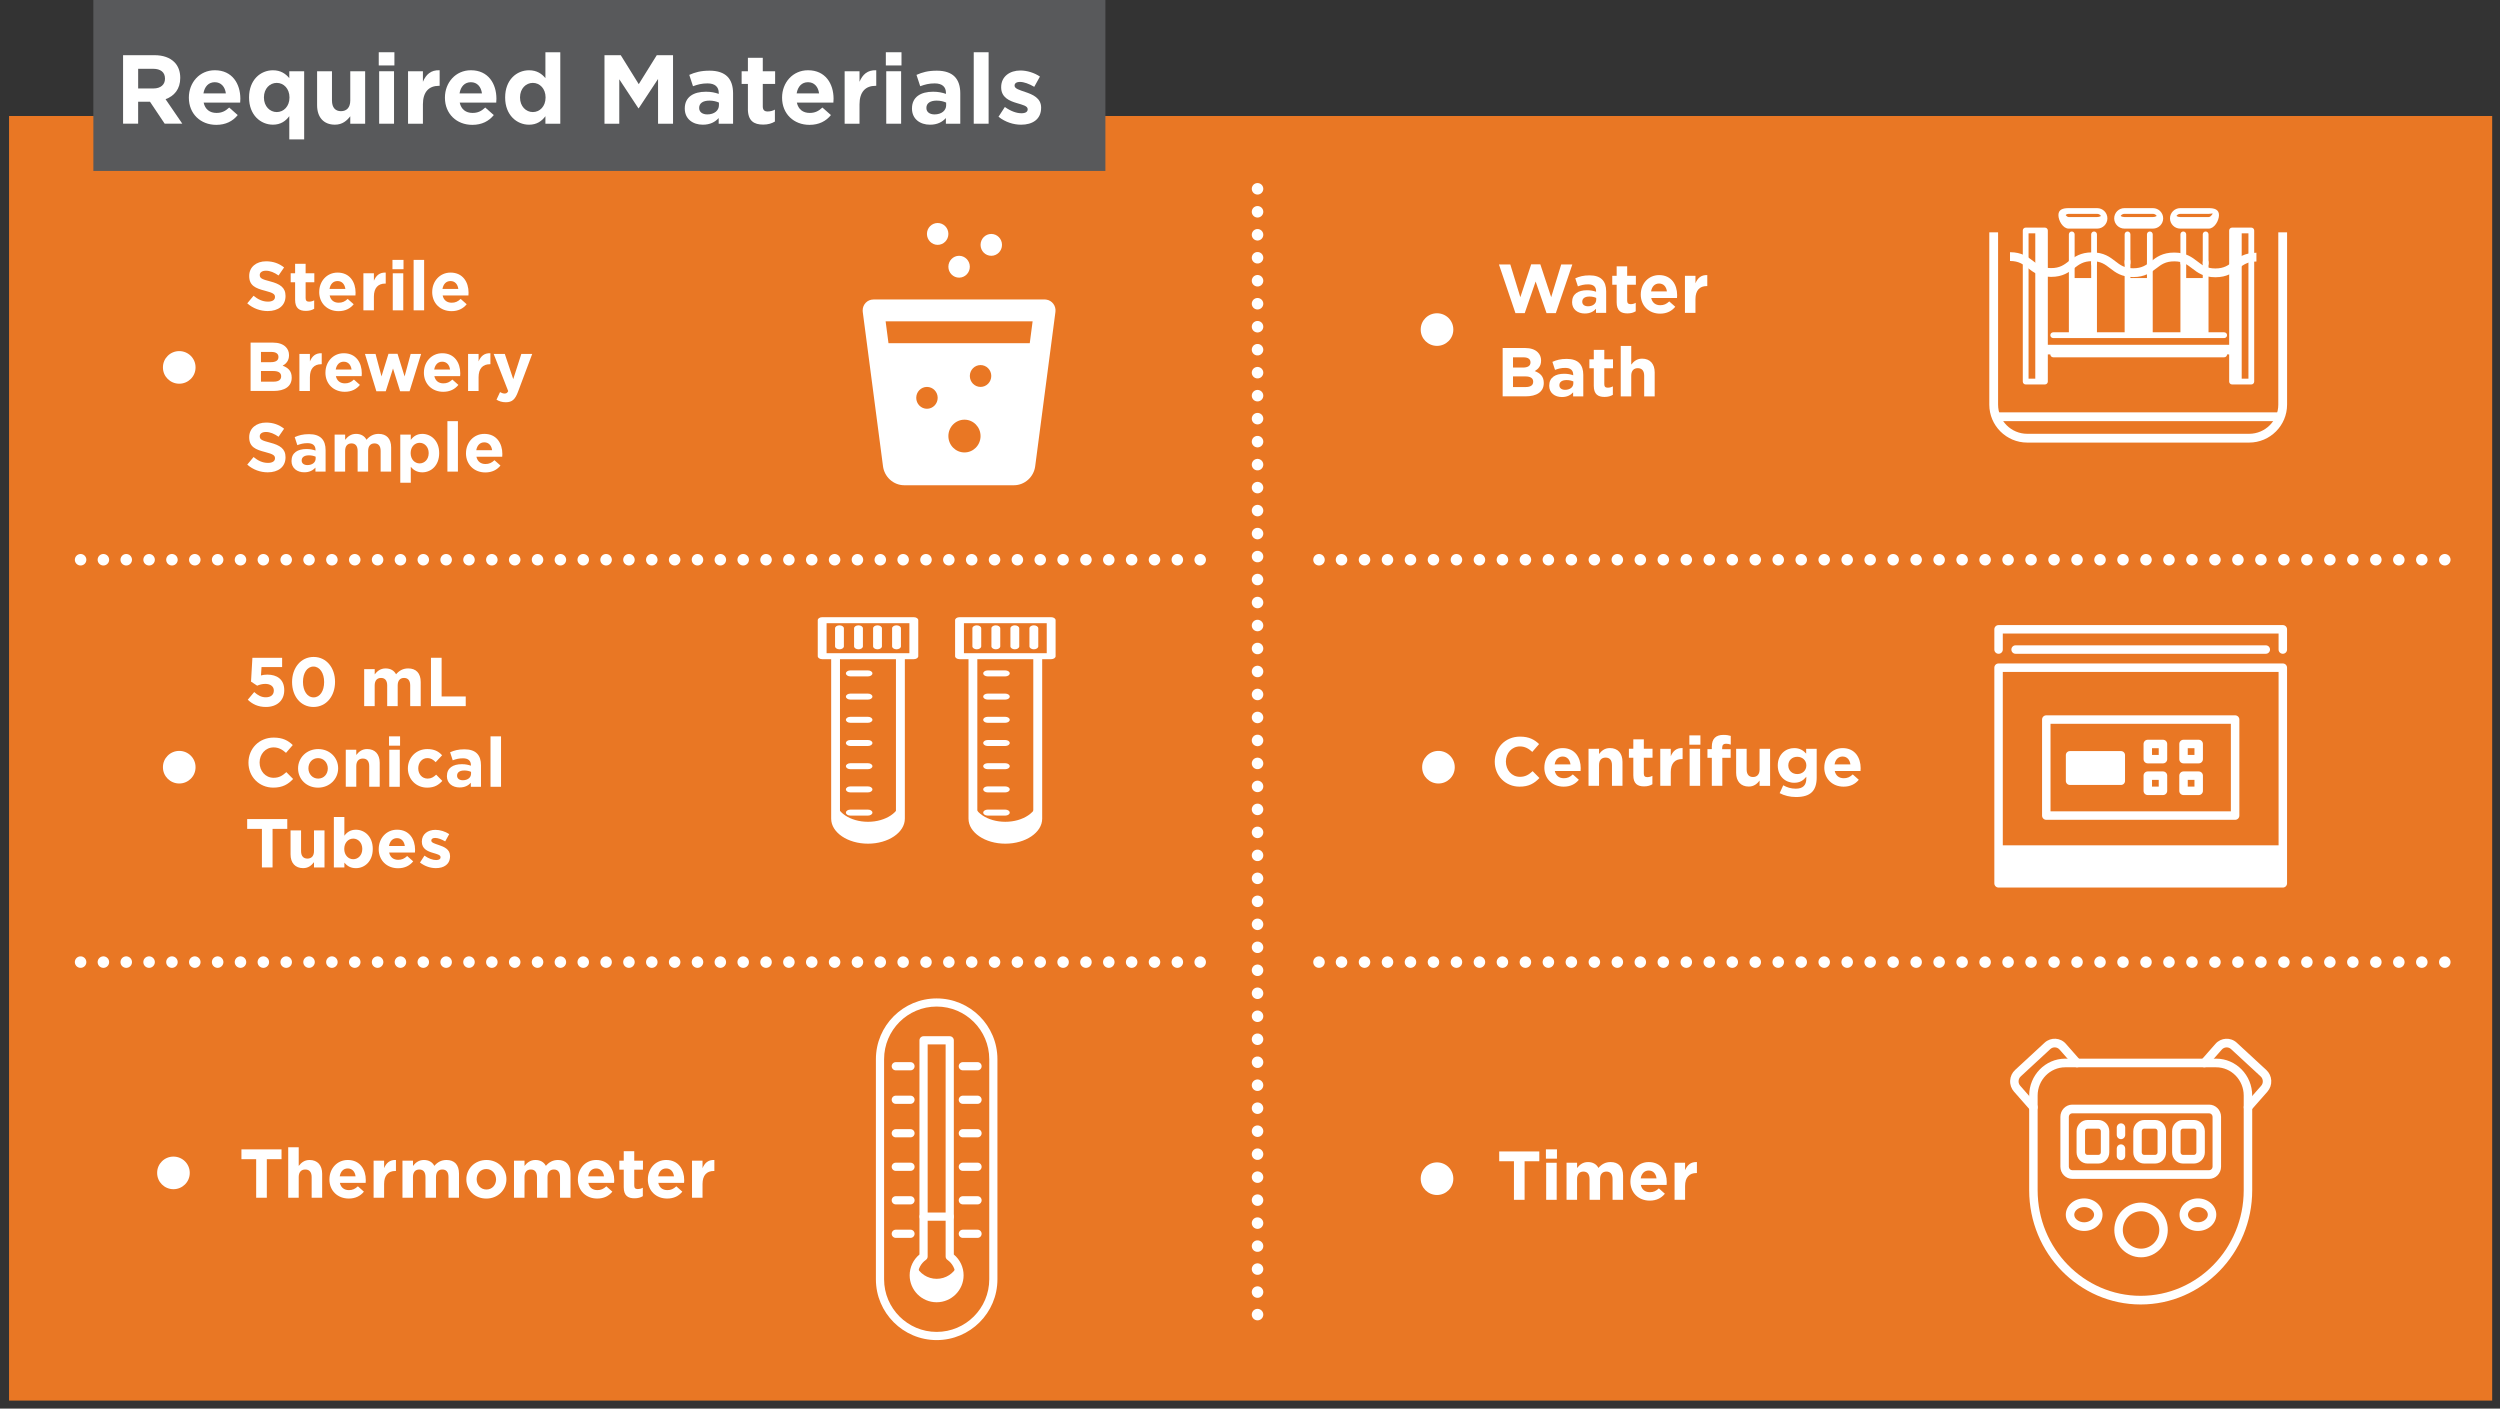 <?xml version="1.0" encoding="UTF-8"?><svg id="Layer_1" xmlns="http://www.w3.org/2000/svg" xmlns:xlink="http://www.w3.org/1999/xlink" viewBox="0 0 927.79 522.75"><rect x="0" y="0" width="927.79" height="522.75" fill="#333333" stroke="none"/><defs><clipPath id="clippath"><rect x="-15.87" y="-15.66" width="960" height="537.57" style="fill:none; stroke-width:0px;"/></clipPath><clipPath id="clippath-1"><rect x="-15.87" y="-15.66" width="960" height="537.57" style="fill:none; stroke-width:0px;"/></clipPath><clipPath id="clippath-2"><rect x="-15.87" y="-15.66" width="960" height="537.57" style="fill:none; stroke-width:0px;"/></clipPath><clipPath id="clippath-3"><rect x="-15.87" y="-15.66" width="960" height="537.57" style="fill:none; stroke-width:0px;"/></clipPath></defs><rect x="3.36" y="43.05" width="921.53" height="476.73" style="fill:#e97724; stroke-width:0px;"/><rect x="34.65" y="-.7" width="375.58" height="64.14" style="fill:#58595b; stroke-width:0px;"/><path d="M45.67,20.48h11.63c3.23,0,5.74.91,7.41,2.58,1.42,1.42,2.18,3.42,2.18,5.81v.07c0,4.11-2.22,6.69-5.45,7.88l6.21,9.08h-6.54l-5.45-8.14h-4.4v8.14h-5.59v-25.43ZM56.94,32.83c2.72,0,4.29-1.45,4.29-3.6v-.07c0-2.4-1.67-3.63-4.4-3.63h-5.56v7.3h5.67Z" style="fill:#fff; stroke-width:0px;"/><path d="M70.09,36.28v-.07c0-5.56,3.96-10.14,9.63-10.14,6.5,0,9.48,5.05,9.48,10.57,0,.44-.04.94-.07,1.45h-13.55c.54,2.51,2.29,3.82,4.76,3.82,1.85,0,3.2-.58,4.72-2l3.16,2.8c-1.82,2.25-4.43,3.63-7.96,3.63-5.85,0-10.17-4.11-10.17-10.06ZM83.82,34.65c-.33-2.47-1.78-4.14-4.11-4.14s-3.78,1.63-4.21,4.14h8.32Z" style="fill:#fff; stroke-width:0px;"/><path d="M107.36,43.11c-1.34,1.82-3.2,3.16-6.07,3.16-4.54,0-8.86-3.56-8.86-10.06v-.07c0-6.5,4.25-10.06,8.86-10.06,2.94,0,4.76,1.34,6.07,2.91v-2.54h5.52v25.29h-5.52v-8.61ZM107.43,36.21v-.07c0-3.23-2.14-5.38-4.72-5.38s-4.76,2.11-4.76,5.38v.07c0,3.23,2.18,5.38,4.76,5.38s4.72-2.14,4.72-5.38Z" style="fill:#fff; stroke-width:0px;"/><path d="M117.68,39.05v-12.61h5.52v10.86c0,2.62,1.24,3.96,3.34,3.96s3.45-1.34,3.45-3.96v-10.86h5.52v19.47h-5.52v-2.76c-1.27,1.63-2.91,3.12-5.7,3.12-4.18,0-6.61-2.76-6.61-7.23Z" style="fill:#fff; stroke-width:0px;"/><path d="M140.56,19.39h5.81v4.9h-5.81v-4.9ZM140.71,26.44h5.52v19.47h-5.52v-19.47Z" style="fill:#fff; stroke-width:0px;"/><path d="M151.43,26.44h5.52v3.92c1.13-2.69,2.94-4.43,6.21-4.29v5.78h-.29c-3.67,0-5.92,2.22-5.92,6.87v7.19h-5.52v-19.47Z" style="fill:#fff; stroke-width:0px;"/><path d="M165.12,36.28v-.07c0-5.56,3.96-10.14,9.63-10.14,6.5,0,9.48,5.05,9.48,10.57,0,.44-.04.94-.07,1.45h-13.55c.54,2.51,2.29,3.82,4.76,3.82,1.85,0,3.2-.58,4.72-2l3.16,2.8c-1.82,2.25-4.43,3.63-7.96,3.63-5.85,0-10.17-4.11-10.17-10.06ZM178.86,34.65c-.33-2.47-1.78-4.14-4.11-4.14s-3.78,1.63-4.21,4.14h8.32Z" style="fill:#fff; stroke-width:0px;"/><path d="M187.47,36.21v-.07c0-6.5,4.25-10.06,8.87-10.06,2.94,0,4.76,1.34,6.07,2.91v-9.59h5.52v26.52h-5.52v-2.8c-1.34,1.82-3.2,3.16-6.07,3.16-4.54,0-8.87-3.56-8.87-10.06ZM202.47,36.21v-.07c0-3.23-2.14-5.38-4.72-5.38s-4.76,2.11-4.76,5.38v.07c0,3.23,2.18,5.38,4.76,5.38s4.72-2.14,4.72-5.38Z" style="fill:#fff; stroke-width:0px;"/><path d="M224.34,20.48h6.03l6.68,10.75,6.69-10.75h6.03v25.43h-5.56v-16.6l-7.16,10.86h-.15l-7.08-10.75v16.49h-5.49v-25.43Z" style="fill:#fff; stroke-width:0px;"/><path d="M254.13,40.32v-.07c0-4.25,3.23-6.21,7.85-6.21,1.96,0,3.38.33,4.76.8v-.33c0-2.29-1.42-3.56-4.18-3.56-2.11,0-3.6.4-5.38,1.05l-1.38-4.21c2.14-.95,4.25-1.56,7.56-1.56,3.02,0,5.2.8,6.58,2.18,1.45,1.45,2.11,3.6,2.11,6.21v11.3h-5.34v-2.11c-1.34,1.49-3.2,2.47-5.89,2.47-3.67,0-6.69-2.11-6.69-5.96ZM266.81,39.05v-.98c-.94-.44-2.18-.73-3.52-.73-2.36,0-3.82.94-3.82,2.69v.07c0,1.49,1.24,2.36,3.02,2.36,2.58,0,4.32-1.42,4.32-3.42Z" style="fill:#fff; stroke-width:0px;"/><path d="M277.56,40.39v-9.23h-2.33v-4.72h2.33v-4.98h5.52v4.98h4.58v4.72h-4.58v8.32c0,1.27.54,1.89,1.78,1.89,1.02,0,1.92-.25,2.72-.69v4.43c-1.16.69-2.51,1.13-4.36,1.13-3.38,0-5.67-1.34-5.67-5.85Z" style="fill:#fff; stroke-width:0px;"/><path d="M290.24,36.28v-.07c0-5.56,3.96-10.14,9.63-10.14,6.5,0,9.48,5.05,9.48,10.57,0,.44-.04.94-.07,1.45h-13.55c.54,2.51,2.29,3.82,4.76,3.82,1.85,0,3.2-.58,4.72-2l3.16,2.8c-1.82,2.25-4.43,3.63-7.96,3.63-5.85,0-10.17-4.11-10.17-10.06ZM303.97,34.65c-.33-2.47-1.78-4.14-4.11-4.14s-3.78,1.63-4.21,4.14h8.32Z" style="fill:#fff; stroke-width:0px;"/><path d="M313.46,26.44h5.52v3.92c1.13-2.69,2.94-4.43,6.21-4.29v5.78h-.29c-3.67,0-5.92,2.22-5.92,6.87v7.19h-5.52v-19.47Z" style="fill:#fff; stroke-width:0px;"/><path d="M328.75,19.39h5.81v4.9h-5.81v-4.9ZM328.9,26.44h5.52v19.47h-5.52v-19.47Z" style="fill:#fff; stroke-width:0px;"/><path d="M338.45,40.32v-.07c0-4.25,3.23-6.21,7.85-6.21,1.96,0,3.38.33,4.76.8v-.33c0-2.29-1.42-3.56-4.18-3.56-2.11,0-3.6.4-5.38,1.05l-1.38-4.21c2.14-.95,4.25-1.56,7.56-1.56,3.02,0,5.2.8,6.58,2.18,1.45,1.45,2.11,3.6,2.11,6.21v11.3h-5.34v-2.11c-1.34,1.49-3.2,2.47-5.89,2.47-3.67,0-6.69-2.11-6.69-5.96ZM351.13,39.05v-.98c-.94-.44-2.18-.73-3.52-.73-2.36,0-3.81.94-3.81,2.69v.07c0,1.49,1.24,2.36,3.02,2.36,2.58,0,4.32-1.42,4.32-3.42Z" style="fill:#fff; stroke-width:0px;"/><path d="M361.37,19.39h5.52v26.52h-5.52v-26.52Z" style="fill:#fff; stroke-width:0px;"/><path d="M370.56,43.33l2.36-3.63c2.11,1.53,4.32,2.33,6.14,2.33,1.6,0,2.33-.58,2.33-1.45v-.07c0-1.2-1.89-1.6-4.03-2.25-2.72-.8-5.81-2.07-5.81-5.85v-.07c0-3.96,3.2-6.18,7.12-6.18,2.47,0,5.16.83,7.27,2.25l-2.11,3.81c-1.92-1.13-3.85-1.82-5.27-1.82s-2.03.58-2.03,1.34v.07c0,1.09,1.85,1.6,3.96,2.33,2.72.91,5.89,2.22,5.89,5.78v.07c0,4.32-3.23,6.29-7.45,6.29-2.72,0-5.78-.91-8.36-2.94Z" style="fill:#fff; stroke-width:0px;"/><path d="M91.77,112.56l2.33-2.8c1.62,1.33,3.31,2.18,5.36,2.18,1.62,0,2.59-.64,2.59-1.69v-.05c0-1-.62-1.51-3.62-2.28-3.62-.92-5.95-1.92-5.95-5.49v-.05c0-3.26,2.62-5.41,6.28-5.41,2.62,0,4.85.82,6.67,2.28l-2.05,2.98c-1.59-1.1-3.16-1.77-4.67-1.77s-2.31.69-2.31,1.56v.05c0,1.18.77,1.56,3.87,2.36,3.64.95,5.69,2.26,5.69,5.39v.05c0,3.57-2.72,5.57-6.59,5.57-2.72,0-5.46-.95-7.62-2.87Z" style="fill:#fff; stroke-width:0px;"/><path d="M109.52,111.27v-6.52h-1.64v-3.33h1.64v-3.51h3.9v3.51h3.23v3.33h-3.23v5.87c0,.9.38,1.33,1.26,1.33.72,0,1.36-.18,1.92-.49v3.13c-.82.49-1.77.79-3.08.79-2.39,0-4-.95-4-4.13Z" style="fill:#fff; stroke-width:0px;"/><path d="M118.47,108.37v-.05c0-3.92,2.8-7.16,6.8-7.16,4.59,0,6.69,3.57,6.69,7.46,0,.31-.03.67-.05,1.03h-9.57c.38,1.77,1.62,2.69,3.36,2.69,1.31,0,2.26-.41,3.33-1.41l2.23,1.98c-1.28,1.59-3.13,2.56-5.62,2.56-4.13,0-7.18-2.9-7.18-7.1ZM128.17,107.22c-.23-1.74-1.26-2.92-2.9-2.92s-2.67,1.15-2.98,2.92h5.87Z" style="fill:#fff; stroke-width:0px;"/><path d="M134.86,101.42h3.9v2.77c.8-1.9,2.08-3.13,4.39-3.03v4.08h-.21c-2.59,0-4.18,1.56-4.18,4.85v5.08h-3.9v-13.75Z" style="fill:#fff; stroke-width:0px;"/><path d="M145.65,96.45h4.1v3.46h-4.1v-3.46ZM145.76,101.42h3.9v13.75h-3.9v-13.75Z" style="fill:#fff; stroke-width:0px;"/><path d="M153.5,96.45h3.9v18.72h-3.9v-18.72Z" style="fill:#fff; stroke-width:0px;"/><path d="M160.4,108.37v-.05c0-3.92,2.8-7.16,6.8-7.16,4.59,0,6.69,3.57,6.69,7.46,0,.31-.03.67-.05,1.03h-9.57c.38,1.77,1.62,2.69,3.36,2.69,1.31,0,2.26-.41,3.33-1.41l2.23,1.98c-1.28,1.59-3.13,2.56-5.62,2.56-4.13,0-7.18-2.9-7.18-7.1ZM170.09,107.22c-.23-1.74-1.26-2.92-2.9-2.92s-2.67,1.15-2.98,2.92h5.87Z" style="fill:#fff; stroke-width:0px;"/><path d="M93,127.15h8.34c2.05,0,3.67.56,4.69,1.59.82.82,1.23,1.82,1.23,3.05v.05c0,2.03-1.08,3.15-2.36,3.87,2.08.79,3.36,2,3.36,4.41v.05c0,3.28-2.67,4.92-6.72,4.92h-8.54v-17.96ZM103.34,132.46c0-1.18-.92-1.85-2.59-1.85h-3.9v3.8h3.64c1.74,0,2.85-.56,2.85-1.9v-.05ZM101.42,137.69h-4.57v3.95h4.69c1.74,0,2.8-.62,2.8-1.95v-.05c0-1.21-.9-1.95-2.92-1.95Z" style="fill:#fff; stroke-width:0px;"/><path d="M111.11,131.35h3.9v2.77c.8-1.9,2.08-3.13,4.39-3.03v4.08h-.21c-2.59,0-4.18,1.56-4.18,4.85v5.08h-3.9v-13.75Z" style="fill:#fff; stroke-width:0px;"/><path d="M120.78,138.3v-.05c0-3.92,2.8-7.16,6.8-7.16,4.59,0,6.69,3.57,6.69,7.46,0,.31-.03.67-.05,1.03h-9.57c.38,1.77,1.62,2.69,3.36,2.69,1.31,0,2.26-.41,3.33-1.41l2.23,1.98c-1.28,1.59-3.13,2.56-5.62,2.56-4.13,0-7.18-2.9-7.18-7.1ZM130.47,137.15c-.23-1.74-1.26-2.92-2.9-2.92s-2.67,1.15-2.98,2.92h5.87Z" style="fill:#fff; stroke-width:0px;"/><path d="M135.42,131.35h3.95l2.21,8.34,2.59-8.39h3.36l2.62,8.41,2.26-8.36h3.87l-4.28,13.85h-3.51l-2.64-8.44-2.69,8.44h-3.49l-4.23-13.85Z" style="fill:#fff; stroke-width:0px;"/><path d="M157.32,138.3v-.05c0-3.92,2.8-7.16,6.8-7.16,4.59,0,6.69,3.57,6.69,7.46,0,.31-.03.67-.05,1.03h-9.57c.38,1.77,1.62,2.69,3.36,2.69,1.31,0,2.26-.41,3.33-1.41l2.23,1.98c-1.28,1.59-3.13,2.56-5.62,2.56-4.13,0-7.18-2.9-7.18-7.1ZM167.02,137.15c-.23-1.74-1.26-2.92-2.9-2.92s-2.67,1.15-2.98,2.92h5.87Z" style="fill:#fff; stroke-width:0px;"/><path d="M173.71,131.35h3.9v2.77c.8-1.9,2.08-3.13,4.39-3.03v4.08h-.21c-2.59,0-4.18,1.56-4.18,4.85v5.08h-3.9v-13.75Z" style="fill:#fff; stroke-width:0px;"/><path d="M193.46,131.35h4.05l-5.28,14.08c-1.05,2.8-2.18,3.85-4.51,3.85-1.41,0-2.46-.36-3.46-.95l1.31-2.82c.51.31,1.15.54,1.67.54.67,0,1.03-.21,1.36-.9l-5.39-13.8h4.13l3.13,9.36,3-9.36Z" style="fill:#fff; stroke-width:0px;"/><path d="M91.77,172.41l2.33-2.8c1.62,1.33,3.31,2.18,5.36,2.18,1.62,0,2.59-.64,2.59-1.69v-.05c0-1-.62-1.51-3.62-2.28-3.62-.92-5.95-1.92-5.95-5.49v-.05c0-3.26,2.62-5.41,6.28-5.41,2.62,0,4.85.82,6.67,2.28l-2.05,2.98c-1.59-1.1-3.16-1.77-4.67-1.77s-2.31.69-2.31,1.56v.05c0,1.18.77,1.56,3.87,2.36,3.64.95,5.69,2.26,5.69,5.39v.05c0,3.57-2.72,5.57-6.59,5.57-2.72,0-5.46-.95-7.62-2.87Z" style="fill:#fff; stroke-width:0px;"/><path d="M108.19,171.08v-.05c0-3,2.28-4.39,5.54-4.39,1.38,0,2.39.23,3.36.56v-.23c0-1.62-1-2.51-2.95-2.51-1.49,0-2.54.28-3.8.74l-.97-2.98c1.51-.67,3-1.1,5.33-1.1,2.13,0,3.67.56,4.64,1.54,1.03,1.03,1.49,2.54,1.49,4.39v7.98h-3.77v-1.49c-.95,1.05-2.26,1.74-4.16,1.74-2.59,0-4.72-1.49-4.72-4.21ZM117.14,170.18v-.69c-.67-.31-1.54-.51-2.49-.51-1.67,0-2.69.67-2.69,1.9v.05c0,1.05.87,1.67,2.13,1.67,1.82,0,3.05-1,3.05-2.41Z" style="fill:#fff; stroke-width:0px;"/><path d="M124.19,161.28h3.9v1.95c.9-1.15,2.08-2.21,4.05-2.21,1.8,0,3.16.79,3.87,2.18,1.21-1.41,2.64-2.18,4.51-2.18,2.9,0,4.64,1.74,4.64,5.05v8.95h-3.9v-7.67c0-1.85-.82-2.8-2.28-2.8s-2.36.95-2.36,2.8v7.67h-3.9v-7.67c0-1.85-.82-2.8-2.28-2.8s-2.36.95-2.36,2.8v7.67h-3.9v-13.75Z" style="fill:#fff; stroke-width:0px;"/><path d="M148.55,161.28h3.9v1.97c.95-1.28,2.26-2.23,4.28-2.23,3.21,0,6.26,2.51,6.26,7.11v.05c0,4.59-3,7.11-6.26,7.11-2.08,0-3.36-.95-4.28-2.05v5.9h-3.9v-17.85ZM159.09,168.18v-.05c0-2.28-1.54-3.8-3.36-3.8s-3.33,1.51-3.33,3.8v.05c0,2.28,1.51,3.8,3.33,3.8s3.36-1.49,3.36-3.8Z" style="fill:#fff; stroke-width:0px;"/><path d="M166.04,156.3h3.9v18.72h-3.9v-18.72Z" style="fill:#fff; stroke-width:0px;"/><path d="M172.94,168.23v-.05c0-3.92,2.8-7.16,6.8-7.16,4.59,0,6.69,3.57,6.69,7.46,0,.31-.03.67-.05,1.03h-9.57c.38,1.77,1.62,2.69,3.36,2.69,1.31,0,2.26-.41,3.33-1.41l2.23,1.98c-1.28,1.59-3.13,2.56-5.62,2.56-4.13,0-7.18-2.9-7.18-7.1ZM182.63,167.08c-.23-1.74-1.26-2.92-2.9-2.92s-2.67,1.15-2.98,2.92h5.87Z" style="fill:#fff; stroke-width:0px;"/><path d="M91.95,259.68l2.39-2.85c1.36,1.23,2.69,1.95,4.28,1.95,1.85,0,3-.9,3-2.49v-.05c0-1.54-1.31-2.44-3.18-2.44-1.13,0-2.16.31-3,.67l-2.28-1.51.51-8.85h11.03v3.46h-7.64l-.21,3.1c.72-.18,1.36-.31,2.36-.31,3.49,0,6.28,1.69,6.28,5.75v.05c0,3.8-2.69,6.21-6.82,6.21-2.87,0-4.98-1.03-6.72-2.69Z" style="fill:#fff; stroke-width:0px;"/><path d="M108.39,253.14v-.05c0-5.21,3.23-9.29,8-9.29s7.95,4.03,7.95,9.23v.05c0,5.21-3.21,9.29-8,9.29s-7.95-4.03-7.95-9.23ZM120.29,253.14v-.05c0-3.26-1.59-5.72-3.95-5.72s-3.9,2.38-3.9,5.67v.05c0,3.28,1.57,5.72,3.95,5.72s3.9-2.41,3.9-5.67Z" style="fill:#fff; stroke-width:0px;"/><path d="M135.16,248.32h3.9v1.95c.9-1.15,2.08-2.21,4.05-2.21,1.8,0,3.16.79,3.87,2.18,1.21-1.41,2.64-2.18,4.51-2.18,2.9,0,4.64,1.74,4.64,5.05v8.95h-3.9v-7.67c0-1.85-.82-2.8-2.28-2.8s-2.36.95-2.36,2.8v7.67h-3.9v-7.67c0-1.85-.82-2.8-2.28-2.8s-2.36.95-2.36,2.8v7.67h-3.9v-13.75Z" style="fill:#fff; stroke-width:0px;"/><path d="M159.94,244.11h3.95v14.36h8.95v3.59h-12.9v-17.96Z" style="fill:#fff; stroke-width:0px;"/><path d="M92.21,283.07v-.05c0-5.1,3.85-9.29,9.36-9.29,3.39,0,5.41,1.13,7.08,2.77l-2.51,2.9c-1.38-1.26-2.8-2.03-4.59-2.03-3.03,0-5.21,2.51-5.21,5.59v.05c0,3.08,2.13,5.64,5.21,5.64,2.05,0,3.31-.82,4.72-2.1l2.51,2.54c-1.85,1.97-3.9,3.21-7.36,3.21-5.28,0-9.21-4.08-9.21-9.23Z" style="fill:#fff; stroke-width:0px;"/><path d="M110.62,285.2v-.05c0-3.95,3.18-7.16,7.46-7.16s7.41,3.16,7.41,7.11v.05c0,3.95-3.18,7.16-7.46,7.16s-7.41-3.15-7.41-7.1ZM121.65,285.2v-.05c0-2.03-1.46-3.8-3.62-3.8s-3.57,1.72-3.57,3.75v.05c0,2.03,1.46,3.8,3.62,3.8s3.57-1.72,3.57-3.74Z" style="fill:#fff; stroke-width:0px;"/><path d="M128.32,278.24h3.9v1.95c.9-1.15,2.05-2.21,4.03-2.21,2.95,0,4.67,1.95,4.67,5.1v8.9h-3.9v-7.67c0-1.85-.87-2.8-2.36-2.8s-2.44.95-2.44,2.8v7.67h-3.9v-13.75Z" style="fill:#fff; stroke-width:0px;"/><path d="M144.37,273.27h4.1v3.46h-4.1v-3.46ZM144.47,278.24h3.9v13.75h-3.9v-13.75Z" style="fill:#fff; stroke-width:0px;"/><path d="M151.37,285.2v-.05c0-3.92,3-7.16,7.21-7.16,2.59,0,4.21.87,5.49,2.31l-2.39,2.56c-.87-.92-1.74-1.51-3.13-1.51-1.95,0-3.33,1.72-3.33,3.75v.05c0,2.1,1.36,3.8,3.49,3.8,1.31,0,2.21-.56,3.16-1.46l2.28,2.31c-1.33,1.46-2.87,2.51-5.62,2.51-4.13,0-7.16-3.18-7.16-7.1Z" style="fill:#fff; stroke-width:0px;"/><path d="M165.86,288.04v-.05c0-3,2.28-4.39,5.54-4.39,1.38,0,2.39.23,3.36.56v-.23c0-1.62-1-2.51-2.95-2.51-1.49,0-2.54.28-3.8.74l-.97-2.98c1.51-.67,3-1.1,5.33-1.1,2.13,0,3.67.56,4.64,1.54,1.03,1.03,1.49,2.54,1.49,4.39v7.98h-3.77v-1.49c-.95,1.05-2.26,1.74-4.16,1.74-2.59,0-4.72-1.49-4.72-4.21ZM174.81,287.14v-.69c-.67-.31-1.54-.51-2.49-.51-1.67,0-2.69.67-2.69,1.9v.05c0,1.05.87,1.67,2.13,1.67,1.82,0,3.05-1,3.05-2.41Z" style="fill:#fff; stroke-width:0px;"/><path d="M182.04,273.27h3.9v18.72h-3.9v-18.72Z" style="fill:#fff; stroke-width:0px;"/><path d="M97.19,307.61h-5.46v-3.64h14.88v3.64h-5.46v14.31h-3.95v-14.31Z" style="fill:#fff; stroke-width:0px;"/><path d="M107.83,317.07v-8.9h3.9v7.67c0,1.85.87,2.8,2.36,2.8s2.44-.95,2.44-2.8v-7.67h3.9v13.75h-3.9v-1.95c-.9,1.15-2.05,2.21-4.03,2.21-2.95,0-4.67-1.95-4.67-5.1Z" style="fill:#fff; stroke-width:0px;"/><path d="M127.8,320.12v1.8h-3.9v-18.72h3.9v6.95c.95-1.28,2.26-2.23,4.28-2.23,3.21,0,6.26,2.51,6.26,7.11v.05c0,4.59-3,7.11-6.26,7.11-2.08,0-3.36-.95-4.28-2.05ZM134.45,315.07v-.05c0-2.28-1.54-3.8-3.36-3.8s-3.33,1.51-3.33,3.8v.05c0,2.28,1.51,3.8,3.33,3.8s3.36-1.49,3.36-3.8Z" style="fill:#fff; stroke-width:0px;"/><path d="M140.55,315.12v-.05c0-3.92,2.8-7.16,6.8-7.16,4.59,0,6.69,3.57,6.69,7.46,0,.31-.03.67-.05,1.03h-9.57c.38,1.77,1.62,2.69,3.36,2.69,1.31,0,2.26-.41,3.33-1.41l2.23,1.98c-1.28,1.59-3.13,2.56-5.62,2.56-4.13,0-7.18-2.9-7.18-7.1ZM150.24,313.97c-.23-1.74-1.26-2.92-2.9-2.92s-2.67,1.15-2.98,2.92h5.87Z" style="fill:#fff; stroke-width:0px;"/><path d="M155.86,320.1l1.67-2.56c1.49,1.08,3.05,1.64,4.33,1.64,1.13,0,1.64-.41,1.64-1.03v-.05c0-.85-1.33-1.13-2.85-1.59-1.92-.56-4.1-1.46-4.1-4.13v-.05c0-2.8,2.26-4.36,5.03-4.36,1.74,0,3.64.59,5.13,1.59l-1.49,2.69c-1.36-.79-2.72-1.28-3.72-1.28-.95,0-1.44.41-1.44.95v.05c0,.77,1.31,1.13,2.8,1.64,1.92.64,4.16,1.56,4.16,4.08v.05c0,3.05-2.28,4.44-5.26,4.44-1.92,0-4.08-.64-5.9-2.08Z" style="fill:#fff; stroke-width:0px;"/><path d="M556.27,98.14h4.23l3.72,12.16,4.03-12.21h3.39l4.03,12.21,3.72-12.16h4.13l-6.13,18.08h-3.44l-4.05-11.75-4.05,11.75h-3.44l-6.13-18.08Z" style="fill:#fff; stroke-width:0px;"/><path d="M583.43,112.15v-.05c0-3,2.28-4.39,5.54-4.39,1.38,0,2.39.23,3.36.56v-.23c0-1.62-1-2.51-2.95-2.51-1.49,0-2.54.28-3.8.74l-.97-2.98c1.51-.67,3-1.1,5.33-1.1,2.13,0,3.67.56,4.64,1.54,1.03,1.03,1.49,2.54,1.49,4.39v7.98h-3.77v-1.49c-.95,1.05-2.26,1.74-4.16,1.74-2.59,0-4.72-1.49-4.72-4.21ZM592.38,111.25v-.69c-.67-.31-1.54-.51-2.49-.51-1.67,0-2.69.67-2.69,1.9v.05c0,1.05.87,1.67,2.13,1.67,1.82,0,3.05-1,3.05-2.41Z" style="fill:#fff; stroke-width:0px;"/><path d="M599.97,112.2v-6.52h-1.64v-3.33h1.64v-3.51h3.9v3.51h3.23v3.33h-3.23v5.87c0,.9.38,1.33,1.26,1.33.72,0,1.36-.18,1.92-.49v3.13c-.82.49-1.77.79-3.08.79-2.39,0-4-.95-4-4.13Z" style="fill:#fff; stroke-width:0px;"/><path d="M608.92,109.3v-.05c0-3.92,2.8-7.16,6.8-7.16,4.59,0,6.69,3.57,6.69,7.46,0,.31-.03.67-.05,1.03h-9.57c.38,1.77,1.62,2.69,3.36,2.69,1.31,0,2.26-.41,3.33-1.41l2.23,1.98c-1.28,1.59-3.13,2.56-5.62,2.56-4.13,0-7.18-2.9-7.18-7.1ZM618.62,108.14c-.23-1.74-1.26-2.92-2.9-2.92s-2.67,1.15-2.98,2.92h5.87Z" style="fill:#fff; stroke-width:0px;"/><path d="M625.31,102.35h3.9v2.77c.8-1.9,2.08-3.13,4.39-3.03v4.08h-.21c-2.59,0-4.18,1.56-4.18,4.85v5.08h-3.9v-13.75Z" style="fill:#fff; stroke-width:0px;"/><path d="M557.66,129.15h8.34c2.05,0,3.67.56,4.69,1.59.82.82,1.23,1.82,1.23,3.05v.05c0,2.03-1.08,3.15-2.36,3.87,2.08.79,3.36,2,3.36,4.41v.05c0,3.28-2.67,4.92-6.72,4.92h-8.54v-17.96ZM567.99,134.46c0-1.18-.92-1.85-2.59-1.85h-3.9v3.8h3.64c1.74,0,2.85-.56,2.85-1.9v-.05ZM566.07,139.69h-4.57v3.95h4.69c1.74,0,2.8-.62,2.8-1.95v-.05c0-1.21-.9-1.95-2.92-1.95Z" style="fill:#fff; stroke-width:0px;"/><path d="M574.94,143.15v-.05c0-3,2.28-4.39,5.54-4.39,1.38,0,2.39.23,3.36.56v-.23c0-1.62-1-2.51-2.95-2.51-1.49,0-2.54.28-3.8.74l-.97-2.98c1.51-.67,3-1.1,5.33-1.1,2.13,0,3.67.56,4.64,1.54,1.03,1.03,1.49,2.54,1.49,4.39v7.98h-3.77v-1.49c-.95,1.05-2.26,1.74-4.16,1.74-2.59,0-4.72-1.49-4.72-4.21ZM583.89,142.25v-.69c-.67-.31-1.54-.51-2.49-.51-1.67,0-2.69.67-2.69,1.9v.05c0,1.05.87,1.67,2.13,1.67,1.82,0,3.05-1,3.05-2.41Z" style="fill:#fff; stroke-width:0px;"/><path d="M591.48,143.2v-6.52h-1.64v-3.33h1.64v-3.51h3.9v3.51h3.23v3.33h-3.23v5.87c0,.9.38,1.33,1.26,1.33.72,0,1.36-.18,1.92-.49v3.13c-.82.49-1.77.79-3.08.79-2.39,0-4-.95-4-4.13Z" style="fill:#fff; stroke-width:0px;"/><path d="M601.48,128.38h3.9v6.93c.9-1.15,2.05-2.21,4.03-2.21,2.95,0,4.67,1.95,4.67,5.1v8.9h-3.9v-7.67c0-1.85-.87-2.8-2.36-2.8s-2.44.95-2.44,2.8v7.67h-3.9v-18.72Z" style="fill:#fff; stroke-width:0px;"/><path d="M95.06,430.19h-5.46v-3.64h14.88v3.64h-5.46v14.31h-3.95v-14.31Z" style="fill:#fff; stroke-width:0px;"/><path d="M106.96,425.77h3.9v6.93c.9-1.15,2.05-2.21,4.03-2.21,2.95,0,4.67,1.95,4.67,5.1v8.9h-3.9v-7.67c0-1.85-.87-2.8-2.36-2.8s-2.44.95-2.44,2.8v7.67h-3.9v-18.72Z" style="fill:#fff; stroke-width:0px;"/><path d="M122.26,437.7v-.05c0-3.92,2.8-7.16,6.8-7.16,4.59,0,6.69,3.57,6.69,7.46,0,.31-.03.67-.05,1.03h-9.57c.38,1.77,1.62,2.69,3.36,2.69,1.31,0,2.26-.41,3.33-1.41l2.23,1.98c-1.28,1.59-3.13,2.56-5.62,2.56-4.13,0-7.18-2.9-7.18-7.1ZM131.96,436.55c-.23-1.74-1.26-2.92-2.9-2.92s-2.67,1.15-2.98,2.92h5.87Z" style="fill:#fff; stroke-width:0px;"/><path d="M138.65,430.75h3.9v2.77c.8-1.9,2.08-3.13,4.39-3.03v4.08h-.21c-2.59,0-4.18,1.56-4.18,4.85v5.08h-3.9v-13.75Z" style="fill:#fff; stroke-width:0px;"/><path d="M149.37,430.75h3.9v1.95c.9-1.15,2.08-2.21,4.05-2.21,1.8,0,3.16.79,3.87,2.18,1.21-1.41,2.64-2.18,4.51-2.18,2.9,0,4.64,1.74,4.64,5.05v8.95h-3.9v-7.67c0-1.85-.82-2.8-2.28-2.8s-2.36.95-2.36,2.8v7.67h-3.9v-7.67c0-1.85-.82-2.8-2.28-2.8s-2.36.95-2.36,2.8v7.67h-3.9v-13.75Z" style="fill:#fff; stroke-width:0px;"/><path d="M173.07,437.7v-.05c0-3.95,3.18-7.16,7.46-7.16s7.41,3.16,7.41,7.11v.05c0,3.95-3.18,7.16-7.46,7.16s-7.41-3.15-7.41-7.1ZM184.09,437.7v-.05c0-2.03-1.46-3.8-3.62-3.8s-3.57,1.72-3.57,3.75v.05c0,2.03,1.46,3.8,3.62,3.8s3.57-1.72,3.57-3.74Z" style="fill:#fff; stroke-width:0px;"/><path d="M190.76,430.75h3.9v1.95c.9-1.15,2.08-2.21,4.05-2.21,1.8,0,3.16.79,3.87,2.18,1.21-1.41,2.64-2.18,4.51-2.18,2.9,0,4.64,1.74,4.64,5.05v8.95h-3.9v-7.67c0-1.85-.82-2.8-2.28-2.8s-2.36.95-2.36,2.8v7.67h-3.9v-7.67c0-1.85-.82-2.8-2.28-2.8s-2.36.95-2.36,2.8v7.67h-3.9v-13.75Z" style="fill:#fff; stroke-width:0px;"/><path d="M214.46,437.7v-.05c0-3.92,2.8-7.16,6.8-7.16,4.59,0,6.69,3.57,6.69,7.46,0,.31-.03.67-.05,1.03h-9.57c.38,1.77,1.62,2.69,3.36,2.69,1.31,0,2.26-.41,3.33-1.41l2.23,1.98c-1.28,1.59-3.13,2.56-5.62,2.56-4.13,0-7.18-2.9-7.18-7.1ZM224.15,436.55c-.23-1.74-1.26-2.92-2.9-2.92s-2.67,1.15-2.98,2.92h5.87Z" style="fill:#fff; stroke-width:0px;"/><path d="M231.48,440.6v-6.52h-1.64v-3.33h1.64v-3.51h3.9v3.51h3.23v3.33h-3.23v5.87c0,.9.38,1.33,1.26,1.33.72,0,1.36-.18,1.92-.49v3.13c-.82.49-1.77.79-3.08.79-2.39,0-4-.95-4-4.13Z" style="fill:#fff; stroke-width:0px;"/><path d="M240.43,437.7v-.05c0-3.92,2.8-7.16,6.8-7.16,4.59,0,6.69,3.57,6.69,7.46,0,.31-.03.67-.05,1.03h-9.57c.38,1.77,1.62,2.69,3.36,2.69,1.31,0,2.26-.41,3.33-1.41l2.23,1.98c-1.28,1.59-3.13,2.56-5.62,2.56-4.13,0-7.18-2.9-7.18-7.1ZM250.13,436.55c-.23-1.74-1.26-2.92-2.9-2.92s-2.67,1.15-2.98,2.92h5.87Z" style="fill:#fff; stroke-width:0px;"/><path d="M256.82,430.75h3.9v2.77c.8-1.9,2.08-3.13,4.39-3.03v4.08h-.21c-2.59,0-4.18,1.56-4.18,4.85v5.08h-3.9v-13.75Z" style="fill:#fff; stroke-width:0px;"/><path d="M554.73,282.71v-.05c0-5.1,3.85-9.29,9.36-9.29,3.39,0,5.41,1.13,7.08,2.77l-2.51,2.9c-1.38-1.26-2.8-2.03-4.59-2.03-3.03,0-5.21,2.51-5.21,5.59v.05c0,3.08,2.13,5.64,5.21,5.64,2.05,0,3.31-.82,4.72-2.1l2.51,2.54c-1.85,1.97-3.9,3.21-7.36,3.21-5.28,0-9.21-4.08-9.21-9.23Z" style="fill:#fff; stroke-width:0px;"/><path d="M573.14,284.84v-.05c0-3.92,2.8-7.16,6.8-7.16,4.59,0,6.69,3.57,6.69,7.46,0,.31-.03.67-.05,1.03h-9.57c.38,1.77,1.62,2.69,3.36,2.69,1.31,0,2.26-.41,3.33-1.41l2.23,1.98c-1.28,1.59-3.13,2.56-5.62,2.56-4.13,0-7.18-2.9-7.18-7.1ZM582.84,283.68c-.23-1.74-1.26-2.92-2.9-2.92s-2.67,1.15-2.98,2.92h5.87Z" style="fill:#fff; stroke-width:0px;"/><path d="M589.53,277.88h3.9v1.95c.9-1.15,2.05-2.21,4.03-2.21,2.95,0,4.67,1.95,4.67,5.1v8.9h-3.9v-7.67c0-1.85-.87-2.8-2.36-2.8s-2.44.95-2.44,2.8v7.67h-3.9v-13.75Z" style="fill:#fff; stroke-width:0px;"/><path d="M606.15,287.73v-6.52h-1.64v-3.33h1.64v-3.51h3.9v3.51h3.23v3.33h-3.23v5.87c0,.9.38,1.33,1.26,1.33.72,0,1.36-.18,1.92-.49v3.13c-.82.49-1.77.79-3.08.79-2.39,0-4-.95-4-4.13Z" style="fill:#fff; stroke-width:0px;"/><path d="M616.15,277.88h3.9v2.77c.8-1.9,2.08-3.13,4.39-3.03v4.08h-.21c-2.59,0-4.18,1.56-4.18,4.85v5.08h-3.9v-13.75Z" style="fill:#fff; stroke-width:0px;"/><path d="M626.95,272.91h4.1v3.46h-4.1v-3.46ZM627.05,277.88h3.9v13.75h-3.9v-13.75Z" style="fill:#fff; stroke-width:0px;"/><path d="M635.28,281.22h-1.62v-3.21h1.62v-.87c0-1.51.38-2.62,1.1-3.33.72-.72,1.77-1.08,3.16-1.08,1.23,0,2.05.15,2.77.38v3.23c-.56-.21-1.1-.33-1.77-.33-.9,0-1.41.46-1.41,1.49v.54h3.15v3.18h-3.1v10.41h-3.9v-10.41Z" style="fill:#fff; stroke-width:0px;"/><path d="M644.31,286.79v-8.9h3.9v7.67c0,1.85.87,2.8,2.36,2.8s2.44-.95,2.44-2.8v-7.67h3.9v13.75h-3.9v-1.95c-.9,1.15-2.05,2.21-4.03,2.21-2.95,0-4.67-1.95-4.67-5.1Z" style="fill:#fff; stroke-width:0px;"/><path d="M660.46,294.35l1.33-2.92c1.41.79,2.82,1.26,4.64,1.26,2.67,0,3.92-1.28,3.92-3.75v-.67c-1.15,1.39-2.41,2.23-4.49,2.23-3.21,0-6.1-2.33-6.1-6.41v-.05c0-4.1,2.95-6.41,6.1-6.41,2.13,0,3.39.9,4.44,2.05v-1.79h3.9v10.64c0,2.46-.59,4.26-1.74,5.41-1.28,1.28-3.26,1.85-5.92,1.85-2.23,0-4.33-.51-6.08-1.44ZM670.36,284.09v-.05c0-1.87-1.46-3.18-3.36-3.18s-3.33,1.31-3.33,3.18v.05c0,1.9,1.44,3.18,3.33,3.18s3.36-1.31,3.36-3.18Z" style="fill:#fff; stroke-width:0px;"/><path d="M677.03,284.84v-.05c0-3.92,2.8-7.16,6.8-7.16,4.59,0,6.69,3.57,6.69,7.46,0,.31-.03.67-.05,1.03h-9.57c.38,1.77,1.62,2.69,3.36,2.69,1.31,0,2.26-.41,3.33-1.41l2.23,1.98c-1.28,1.59-3.13,2.56-5.62,2.56-4.13,0-7.18-2.9-7.18-7.1ZM686.72,283.68c-.23-1.74-1.26-2.92-2.9-2.92s-2.67,1.15-2.98,2.92h5.87Z" style="fill:#fff; stroke-width:0px;"/><path d="M561.84,430.96h-5.46v-3.64h14.88v3.64h-5.46v14.31h-3.95v-14.31Z" style="fill:#fff; stroke-width:0px;"/><path d="M573.71,426.54h4.1v3.46h-4.1v-3.46ZM573.81,431.52h3.9v13.75h-3.9v-13.75Z" style="fill:#fff; stroke-width:0px;"/><path d="M581.38,431.52h3.9v1.95c.9-1.15,2.08-2.21,4.05-2.21,1.8,0,3.16.79,3.87,2.18,1.21-1.41,2.64-2.18,4.51-2.18,2.9,0,4.64,1.74,4.64,5.05v8.95h-3.9v-7.67c0-1.85-.82-2.8-2.28-2.8s-2.36.95-2.36,2.8v7.67h-3.9v-7.67c0-1.85-.82-2.8-2.28-2.8s-2.36.95-2.36,2.8v7.67h-3.9v-13.75Z" style="fill:#fff; stroke-width:0px;"/><path d="M605.07,438.47v-.05c0-3.92,2.8-7.16,6.8-7.16,4.59,0,6.69,3.57,6.69,7.46,0,.31-.03.67-.05,1.03h-9.57c.38,1.77,1.62,2.69,3.36,2.69,1.31,0,2.26-.41,3.33-1.41l2.23,1.98c-1.28,1.59-3.13,2.56-5.62,2.56-4.13,0-7.18-2.9-7.18-7.1ZM614.77,437.32c-.23-1.74-1.26-2.92-2.9-2.92s-2.67,1.15-2.98,2.92h5.87Z" style="fill:#fff; stroke-width:0px;"/><path d="M621.46,431.52h3.9v2.77c.8-1.9,2.08-3.13,4.39-3.03v4.08h-.21c-2.59,0-4.18,1.56-4.18,4.85v5.08h-3.9v-13.75Z" style="fill:#fff; stroke-width:0px;"/><path d="M60.47,136.39v-.08c0-3.33,2.72-6.01,6.05-6.01s6.05,2.68,6.05,6.01v.08c0,3.33-2.72,6.01-6.05,6.01s-6.05-2.68-6.05-6.01Z" style="fill:#fff; stroke-width:0px;"/><path d="M60.47,284.76v-.08c0-3.33,2.72-6.01,6.05-6.01s6.05,2.68,6.05,6.01v.08c0,3.33-2.72,6.01-6.05,6.01s-6.05-2.68-6.05-6.01Z" style="fill:#fff; stroke-width:0px;"/><path d="M527.25,122.35v-.08c0-3.33,2.72-6.01,6.05-6.01s6.05,2.68,6.05,6.01v.08c0,3.33-2.72,6.01-6.05,6.01s-6.05-2.68-6.05-6.01Z" style="fill:#fff; stroke-width:0px;"/><path d="M527.78,284.76v-.08c0-3.33,2.72-6.01,6.05-6.01s6.05,2.68,6.05,6.01v.08c0,3.33-2.72,6.01-6.05,6.01s-6.05-2.68-6.05-6.01Z" style="fill:#fff; stroke-width:0px;"/><path d="M527.25,437.47v-.08c0-3.33,2.72-6.01,6.05-6.01s6.05,2.68,6.05,6.01v.08c0,3.33-2.72,6.01-6.05,6.01s-6.05-2.68-6.05-6.01Z" style="fill:#fff; stroke-width:0px;"/><path d="M58.32,435.32v-.08c0-3.33,2.72-6.01,6.05-6.01s6.05,2.68,6.05,6.01v.08c0,3.33-2.72,6.01-6.05,6.01s-6.05-2.68-6.05-6.01Z" style="fill:#fff; stroke-width:0px;"/><g style="clip-path:url(#clippath);"><path d="M357.93,155.75c3.29,0,5.97,2.72,5.97,6.08s-2.67,6.08-5.97,6.08-5.97-2.72-5.97-6.08,2.67-6.08,5.97-6.08M344.01,143.59c2.2,0,3.98,1.82,3.98,4.05s-1.78,4.06-3.98,4.06-3.98-1.82-3.98-4.06,1.78-4.05,3.98-4.05M363.9,135.48c2.2,0,3.98,1.82,3.98,4.05s-1.78,4.06-3.98,4.06-3.98-1.82-3.98-4.06,1.78-4.05,3.98-4.05M328.66,119.26h54.56l-1.06,8.11h-52.43l-1.06-8.11ZM324.12,111.15c-2.2,0-3.98,1.82-3.97,4.06,0,.18.01.36.03.53l7.51,57.23h0c.49,4.04,3.91,7.11,7.89,7.11h40.71c3.98,0,7.4-3.08,7.89-7.1l7.51-57.24c.29-2.22-1.24-4.26-3.42-4.56-.17-.02-.35-.04-.52-.04h-63.65ZM355.94,94.93c-2.2,0-3.98,1.82-3.98,4.06s1.78,4.05,3.98,4.05,3.98-1.81,3.98-4.05-1.78-4.06-3.98-4.06M367.88,86.82c-2.2,0-3.98,1.82-3.98,4.06s1.78,4.05,3.98,4.05,3.98-1.81,3.98-4.05-1.78-4.06-3.98-4.06M347.98,82.76c-2.2,0-3.98,1.82-3.98,4.05s1.78,4.06,3.98,4.06,3.98-1.81,3.98-4.06-1.78-4.05-3.98-4.05" style="fill:#fff; stroke-width:0px;"/><path d="M322.13,304.98c-6.64,0-12.03-3.65-12.03-8.16v7.01c0,4.5,5.39,8.16,12.03,8.16s12.03-3.65,12.03-8.16v-7.01c0,4.5-5.39,8.16-12.03,8.16" style="fill:#fff; stroke-width:0px;"/><path d="M337.49,242.41h-30.73v-11.13h30.73v11.13ZM332.51,303.84c0,3.89-4.66,7.05-10.39,7.05s-10.39-3.16-10.39-7.05v-59.2h20.77v59.2ZM339.13,229.05h-34.01c-.91,0-1.64.5-1.64,1.11v13.36c0,.62.74,1.11,1.64,1.11h3.34v59.2c0,5.11,6.13,9.27,13.67,9.27s13.67-4.16,13.67-9.27v-59.2h3.34c.91,0,1.64-.5,1.64-1.11v-13.36c0-.62-.74-1.11-1.64-1.11" style="fill:#fff; stroke-width:0px;"/><path d="M311.54,240.97c-.91,0-1.64-.5-1.64-1.11v-6.68c0-.62.74-1.11,1.64-1.11s1.64.5,1.64,1.11v6.68c0,.62-.74,1.11-1.64,1.11" style="fill:#fff; stroke-width:0px;"/><path d="M318.6,240.97c-.91,0-1.64-.5-1.64-1.11v-6.68c0-.62.74-1.11,1.64-1.11s1.64.5,1.64,1.11v6.68c0,.62-.74,1.11-1.64,1.11" style="fill:#fff; stroke-width:0px;"/><path d="M325.66,240.97c-.91,0-1.64-.5-1.64-1.11v-6.68c0-.62.74-1.11,1.64-1.11s1.64.5,1.64,1.11v6.68c0,.62-.74,1.11-1.64,1.11" style="fill:#fff; stroke-width:0px;"/><path d="M332.71,240.97c-.91,0-1.64-.5-1.64-1.11v-6.68c0-.62.74-1.11,1.64-1.11s1.64.5,1.64,1.11v6.68c0,.62-.74,1.11-1.64,1.11" style="fill:#fff; stroke-width:0px;"/><path d="M322.13,251.02h-6.56c-.91,0-1.64-.5-1.64-1.11s.74-1.11,1.64-1.11h6.56c.91,0,1.64.5,1.64,1.11s-.74,1.11-1.64,1.11" style="fill:#fff; stroke-width:0px;"/><path d="M322.13,259.63h-6.56c-.91,0-1.64-.5-1.64-1.11s.74-1.11,1.64-1.11h6.56c.91,0,1.64.5,1.64,1.11s-.74,1.11-1.64,1.11" style="fill:#fff; stroke-width:0px;"/><path d="M322.13,268.24h-6.56c-.91,0-1.64-.5-1.64-1.11s.74-1.11,1.64-1.11h6.56c.91,0,1.64.5,1.64,1.11s-.74,1.11-1.64,1.11" style="fill:#fff; stroke-width:0px;"/><path d="M322.13,276.85h-6.56c-.91,0-1.64-.5-1.64-1.11s.74-1.11,1.64-1.11h6.56c.91,0,1.64.5,1.64,1.11s-.74,1.11-1.64,1.11" style="fill:#fff; stroke-width:0px;"/><path d="M322.13,285.46h-6.56c-.91,0-1.64-.5-1.64-1.11s.74-1.11,1.64-1.11h6.56c.91,0,1.64.5,1.64,1.11s-.74,1.11-1.64,1.11" style="fill:#fff; stroke-width:0px;"/><path d="M322.13,294.07h-6.56c-.91,0-1.64-.5-1.64-1.11s.74-1.11,1.64-1.11h6.56c.91,0,1.64.5,1.64,1.11s-.74,1.11-1.64,1.11" style="fill:#fff; stroke-width:0px;"/><path d="M322.13,302.68h-6.56c-.91,0-1.64-.5-1.64-1.11s.74-1.11,1.64-1.11h6.56c.91,0,1.64.5,1.64,1.11s-.74,1.11-1.64,1.11" style="fill:#fff; stroke-width:0px;"/><path d="M373.09,304.98c-6.64,0-12.03-3.65-12.03-8.16v7.01c0,4.5,5.39,8.16,12.03,8.16s12.03-3.65,12.03-8.16v-7.01c0,4.5-5.39,8.16-12.03,8.16" style="fill:#fff; stroke-width:0px;"/><path d="M388.46,242.41h-30.73v-11.13h30.73v11.13ZM383.48,303.84c0,3.89-4.66,7.05-10.39,7.05s-10.39-3.16-10.39-7.05v-59.2h20.77v59.2ZM390.1,229.05h-34.01c-.91,0-1.64.5-1.64,1.11v13.36c0,.62.74,1.11,1.64,1.11h3.34v59.2c0,5.11,6.13,9.27,13.67,9.27s13.67-4.16,13.67-9.27v-59.2h3.34c.91,0,1.64-.5,1.64-1.11v-13.36c0-.62-.74-1.11-1.64-1.11" style="fill:#fff; stroke-width:0px;"/><path d="M362.51,240.97c-.91,0-1.64-.5-1.64-1.11v-6.68c0-.62.74-1.11,1.64-1.11s1.64.5,1.64,1.11v6.68c0,.62-.74,1.11-1.64,1.11" style="fill:#fff; stroke-width:0px;"/><path d="M369.57,240.97c-.91,0-1.64-.5-1.64-1.11v-6.68c0-.62.74-1.11,1.64-1.11s1.64.5,1.64,1.11v6.68c0,.62-.74,1.11-1.64,1.11" style="fill:#fff; stroke-width:0px;"/><path d="M376.62,240.97c-.91,0-1.64-.5-1.64-1.11v-6.68c0-.62.74-1.11,1.64-1.11s1.64.5,1.64,1.11v6.68c0,.62-.74,1.11-1.64,1.11" style="fill:#fff; stroke-width:0px;"/><path d="M383.68,240.97c-.91,0-1.64-.5-1.64-1.11v-6.68c0-.62.74-1.11,1.64-1.11s1.64.5,1.64,1.11v6.68c0,.62-.74,1.11-1.64,1.11" style="fill:#fff; stroke-width:0px;"/><path d="M373.09,251.02h-6.56c-.91,0-1.64-.5-1.64-1.11s.74-1.11,1.64-1.11h6.56c.91,0,1.64.5,1.64,1.11s-.74,1.11-1.64,1.11" style="fill:#fff; stroke-width:0px;"/><path d="M373.09,259.63h-6.56c-.91,0-1.64-.5-1.64-1.11s.74-1.11,1.64-1.11h6.56c.91,0,1.64.5,1.64,1.11s-.74,1.11-1.64,1.11" style="fill:#fff; stroke-width:0px;"/><path d="M373.09,268.24h-6.56c-.91,0-1.64-.5-1.64-1.11s.74-1.11,1.64-1.11h6.56c.91,0,1.64.5,1.64,1.11s-.74,1.11-1.64,1.11" style="fill:#fff; stroke-width:0px;"/><path d="M373.09,276.85h-6.56c-.91,0-1.64-.5-1.64-1.11s.74-1.11,1.64-1.11h6.56c.91,0,1.64.5,1.64,1.11s-.74,1.11-1.64,1.11" style="fill:#fff; stroke-width:0px;"/><path d="M373.09,285.46h-6.56c-.91,0-1.64-.5-1.64-1.11s.74-1.11,1.64-1.11h6.56c.91,0,1.64.5,1.64,1.11s-.74,1.11-1.64,1.11" style="fill:#fff; stroke-width:0px;"/><path d="M373.09,294.07h-6.56c-.91,0-1.64-.5-1.64-1.11s.74-1.11,1.64-1.11h6.56c.91,0,1.64.5,1.64,1.11s-.74,1.11-1.64,1.11" style="fill:#fff; stroke-width:0px;"/><path d="M373.09,302.68h-6.56c-.91,0-1.64-.5-1.64-1.11s.74-1.11,1.64-1.11h6.56c.91,0,1.64.5,1.64,1.11s-.74,1.11-1.64,1.11" style="fill:#fff; stroke-width:0px;"/></g><rect x="768.86" y="103.19" width="8.28" height="21.2" style="fill:#fff; stroke-width:0px;"/><rect x="789.56" y="103.19" width="8.28" height="21.2" style="fill:#fff; stroke-width:0px;"/><rect x="810.27" y="103.19" width="8.28" height="21.2" style="fill:#fff; stroke-width:0px;"/><rect x="759.05" y="127.96" width="69.31" height="3.57" style="fill:#fff; stroke-width:0px;"/><rect x="755.33" y="85.54" width="3.57" height="56.07" style="fill:#fff; stroke-width:0px;"/><rect x="828.36" y="85.54" width="3.57" height="56.07" style="fill:#fff; stroke-width:0px;"/><g style="clip-path:url(#clippath-1);"><path d="M778.29,80.55h-10.58c-.91,0-1.71-1.66-2.2-2.34-.33.45-.53,1.01-.53,1.61,0,1.51,1.22,3.95,2.73,3.95h10.58c1.51,0,2.73-1.22,2.73-2.73,0-.6-.19-1.16-.53-1.61-.5.68-1.3,1.12-2.2,1.12" style="fill:#fff; stroke-width:0px;"/><path d="M798.99,80.55h-10.58c-.91,0-1.71-.44-2.2-1.12-.33.45-.53,1.01-.53,1.61,0,1.51,1.22,2.73,2.73,2.73h10.58c1.51,0,2.73-1.22,2.73-2.73,0-.6-.19-1.16-.53-1.61-.5.68-1.3,1.12-2.2,1.12" style="fill:#fff; stroke-width:0px;"/><path d="M819.7,80.55h-10.58c-.91,0-1.71-.44-2.2-1.12-.33.45-.53,1.01-.53,1.61,0,1.51,1.22,2.73,2.73,2.73h10.58c1.51,0,2.73-2.44,2.73-3.95,0-.6-.19-1.16-.53-1.61-.5.68-1.3,2.34-2.2,2.34" style="fill:#fff; stroke-width:0px;"/><path d="M757.83,140.53h-5v-53.93h5v53.93ZM758.91,84.47h-7.15c-.59,0-1.07.48-1.07,1.07v56.07c0,.59.48,1.07,1.07,1.07h7.15c.59,0,1.07-.48,1.07-1.07v-56.07c0-.59-.48-1.07-1.07-1.07" style="fill:#fff; stroke-width:0px;"/><path d="M834.43,140.53h-5v-53.93h5v53.93ZM835.5,84.47h-7.15c-.59,0-1.07.48-1.07,1.07v56.07c0,.59.48,1.07,1.07,1.07h7.15c.59,0,1.07-.48,1.07-1.07v-56.07c0-.59-.48-1.07-1.07-1.07" style="fill:#fff; stroke-width:0px;"/><path d="M777.14,85.91c-.59,0-1.07.48-1.07,1.07v10.89c0,.59.48,1.07,1.07,1.07s1.07-.48,1.07-1.07v-10.89c0-.59-.48-1.07-1.07-1.07" style="fill:#fff; stroke-width:0px;"/><path d="M777.14,96.22c-.59,0-1.07.48-1.07,1.07v26.55c0,.59.48,1.07,1.07,1.07s1.07-.48,1.07-1.07v-26.55c0-.59-.48-1.07-1.07-1.07" style="fill:#fff; stroke-width:0px;"/><path d="M768.86,95.8c-.59,0-1.07.48-1.07,1.07v26.98c0,.59.48,1.07,1.07,1.07s1.07-.48,1.07-1.07v-26.98c0-.59-.48-1.07-1.07-1.07" style="fill:#fff; stroke-width:0px;"/><path d="M768.86,85.91c-.59,0-1.07.48-1.07,1.07v10.67c0,.59.48,1.07,1.07,1.07s1.07-.48,1.07-1.07v-10.67c0-.59-.48-1.07-1.07-1.07" style="fill:#fff; stroke-width:0px;"/><path d="M778.29,82.69h-10.58c-.91,0-1.66-.74-1.66-1.66s.74-1.66,1.66-1.66h10.58c.91,0,1.66.74,1.66,1.66s-.74,1.66-1.66,1.66M778.29,77.24h-10.58c-2.1,0-3.8.48-3.8,2.58s1.7,5.02,3.8,5.02h10.58c2.1,0,3.8-1.71,3.8-3.8s-1.7-3.8-3.8-3.8" style="fill:#fff; stroke-width:0px;"/><path d="M797.84,85.91c-.59,0-1.07.48-1.07,1.07v10.89c0,.59.48,1.07,1.07,1.07s1.07-.48,1.07-1.07v-10.89c0-.59-.48-1.07-1.07-1.07" style="fill:#fff; stroke-width:0px;"/><path d="M797.84,96.22c-.59,0-1.07.48-1.07,1.07v26.55c0,.59.48,1.07,1.07,1.07s1.07-.48,1.07-1.07v-26.55c0-.59-.48-1.07-1.07-1.07" style="fill:#fff; stroke-width:0px;"/><path d="M789.56,95.8c-.59,0-1.07.48-1.07,1.07v26.98c0,.59.48,1.07,1.07,1.07s1.07-.48,1.07-1.07v-26.98c0-.59-.48-1.07-1.07-1.07" style="fill:#fff; stroke-width:0px;"/><path d="M789.56,85.91c-.59,0-1.07.48-1.07,1.07v10.67c0,.59.48,1.07,1.07,1.07s1.07-.48,1.07-1.07v-10.67c0-.59-.48-1.07-1.07-1.07" style="fill:#fff; stroke-width:0px;"/><path d="M798.99,82.69h-10.58c-.91,0-1.66-.74-1.66-1.66s.74-1.66,1.66-1.66h10.58c.91,0,1.66.74,1.66,1.66s-.74,1.66-1.66,1.66M798.99,77.24h-10.58c-2.1,0-3.8,1.71-3.8,3.8s1.7,3.8,3.8,3.8h10.58c2.1,0,3.8-1.71,3.8-3.8s-1.7-3.8-3.8-3.8" style="fill:#fff; stroke-width:0px;"/><path d="M818.55,85.91c-.59,0-1.07.48-1.07,1.07v10.89c0,.59.48,1.07,1.07,1.07s1.07-.48,1.07-1.07v-10.89c0-.59-.48-1.07-1.07-1.07" style="fill:#fff; stroke-width:0px;"/><path d="M818.55,96.22c-.59,0-1.07.48-1.07,1.07v26.55c0,.59.48,1.07,1.07,1.07s1.07-.48,1.07-1.07v-26.55c0-.59-.48-1.07-1.07-1.07" style="fill:#fff; stroke-width:0px;"/><path d="M810.26,95.8c-.59,0-1.07.48-1.07,1.07v26.98c0,.59.48,1.07,1.07,1.07s1.07-.48,1.07-1.07v-26.98c0-.59-.48-1.07-1.07-1.07" style="fill:#fff; stroke-width:0px;"/><path d="M810.26,85.91c-.59,0-1.07.48-1.07,1.07v10.67c0,.59.48,1.07,1.07,1.07s1.07-.48,1.07-1.07v-10.67c0-.59-.48-1.07-1.07-1.07" style="fill:#fff; stroke-width:0px;"/><path d="M819.7,82.69h-10.58c-.91,0-1.66-.74-1.66-1.66s.74-1.66,1.66-1.66h10.58c.91,0,1.66-.48,1.66.43s-.74,2.88-1.66,2.88M819.7,77.24h-10.58c-2.1,0-3.8,1.71-3.8,3.8s1.7,3.8,3.8,3.8h10.58c2.09,0,3.8-2.93,3.8-5.02s-1.71-2.58-3.8-2.58" style="fill:#fff; stroke-width:0px;"/><path d="M805.7,123.32h19.73c.59,0,1.07.48,1.07,1.07s-.48,1.07-1.07,1.07h-63.45c-.59,0-1.07-.48-1.07-1.07s.48-1.07,1.07-1.07h43.72Z" style="fill:#fff; stroke-width:0px;"/><path d="M825.43,132.6h-63.45c-.59,0-1.07-.48-1.07-1.07s.48-1.07,1.07-1.07h63.45c.59,0,1.07.48,1.07,1.07s-.48,1.07-1.07,1.07" style="fill:#fff; stroke-width:0px;"/><path d="M834.69,164.25h-82.35c-7.76,0-14.08-6.31-14.08-14.08v-63.94h3.26v63.94c0,5.97,4.86,10.82,10.82,10.82h82.35c5.97,0,10.82-4.86,10.82-10.82v-63.94h3.26v63.94c0,7.76-6.31,14.08-14.08,14.08" style="fill:#fff; stroke-width:0px;"/><path d="M822.16,102.89h-.03c-4.36-.01-6.62-1.75-8.61-3.29-1.81-1.4-3.37-2.6-6.62-2.61-3.27.01-4.82,1.19-6.63,2.58-1.99,1.52-4.24,3.25-8.58,3.25h-.04c-4.36,0-6.62-1.75-8.6-3.29-1.81-1.4-3.36-2.6-6.62-2.61h-.03c-3.24,0-4.79,1.2-6.6,2.58-1.99,1.52-4.24,3.25-8.58,3.25h-.04c-4.36,0-6.62-1.75-8.61-3.29-1.8-1.4-3.36-2.6-6.62-2.61v-3.26c4.37.01,6.62,1.75,8.61,3.29,1.81,1.4,3.36,2.6,6.62,2.61h.03c3.23,0,4.79-1.2,6.6-2.58,1.99-1.52,4.24-3.25,8.58-3.25h.04c4.36,0,6.62,1.75,8.61,3.29,1.8,1.4,3.36,2.6,6.62,2.61h.03c3.23,0,4.79-1.19,6.6-2.58,1.99-1.53,4.24-3.25,8.58-3.25h.03c4.36.01,6.62,1.75,8.61,3.29,1.81,1.4,3.37,2.6,6.62,2.61h.03c3.24,0,4.8-1.19,6.61-2.58,1.99-1.52,4.24-3.25,8.58-3.25h.04v3.26h-.04c-3.24,0-4.8,1.2-6.6,2.58-1.99,1.52-4.25,3.25-8.59,3.25" style="fill:#fff; stroke-width:0px;"/></g><rect x="740.52" y="153.03" width="105.81" height="3.26" style="fill:#fff; stroke-width:0px;"/><g style="clip-path:url(#clippath-2);"><path d="M347.61,474.59c-3.41,0-6.34-2-7.7-4.9-.51,1.09-.79,2.31-.79,3.59,0,4.69,3.8,8.49,8.49,8.49s8.49-3.8,8.49-8.49c0-1.28-.28-2.5-.79-3.59-1.35,2.9-4.29,4.9-7.7,4.9" style="fill:#fff; stroke-width:0px;"/><path d="M352.46,453.03h-9.71c-.84,0-1.52-.68-1.52-1.52s.68-1.52,1.52-1.52h9.71c.84,0,1.52.68,1.52,1.52s-.68,1.52-1.52,1.52" style="fill:#fff; stroke-width:0px;"/><path d="M367.13,474.77c0,10.76-8.76,19.52-19.52,19.52s-19.51-8.76-19.51-19.52v-81.7c0-10.76,8.75-19.52,19.51-19.52s19.52,8.76,19.52,19.52v81.7ZM347.61,370.53c-12.43,0-22.55,10.11-22.55,22.55v81.7c0,12.43,10.11,22.55,22.55,22.55s22.55-10.11,22.55-22.55v-81.7c0-12.43-10.11-22.55-22.55-22.55" style="fill:#fff; stroke-width:0px;"/><path d="M347.61,480.26c-3.85,0-6.98-3.13-6.98-6.98,0-2.28,1.12-4.42,2.99-5.73.41-.28.65-.75.65-1.24v-78.72h6.67v78.72c0,.49.24.96.65,1.24,1.87,1.31,2.99,3.45,2.99,5.73,0,3.85-3.13,6.98-6.98,6.98M353.98,465.56v-79.48c0-.84-.68-1.52-1.52-1.52h-9.71c-.84,0-1.52.68-1.52,1.52v79.48c-2.29,1.9-3.64,4.72-3.64,7.72,0,5.52,4.49,10.01,10.01,10.01s10.01-4.49,10.01-10.01c0-3-1.35-5.83-3.64-7.72" style="fill:#fff; stroke-width:0px;"/><path d="M337.9,397.22h-5.46c-.84,0-1.52-.68-1.52-1.52s.68-1.52,1.52-1.52h5.46c.84,0,1.52.68,1.52,1.52s-.68,1.52-1.52,1.52" style="fill:#fff; stroke-width:0px;"/><path d="M337.9,409.66h-5.46c-.84,0-1.52-.68-1.52-1.52s.68-1.52,1.52-1.52h5.46c.84,0,1.52.68,1.52,1.52s-.68,1.52-1.52,1.52" style="fill:#fff; stroke-width:0px;"/><path d="M337.9,422.09h-5.46c-.84,0-1.52-.68-1.52-1.52s.68-1.52,1.52-1.52h5.46c.84,0,1.52.68,1.52,1.52s-.68,1.52-1.52,1.52" style="fill:#fff; stroke-width:0px;"/><path d="M337.9,434.53h-5.46c-.84,0-1.52-.68-1.52-1.52s.68-1.52,1.52-1.52h5.46c.84,0,1.52.68,1.52,1.52s-.68,1.52-1.52,1.52" style="fill:#fff; stroke-width:0px;"/><path d="M337.9,446.97h-5.46c-.84,0-1.52-.68-1.52-1.52s.68-1.52,1.52-1.52h5.46c.84,0,1.52.68,1.52,1.52s-.68,1.52-1.52,1.52" style="fill:#fff; stroke-width:0px;"/><path d="M337.9,459.4h-5.46c-.84,0-1.52-.68-1.52-1.52s.68-1.52,1.52-1.52h5.46c.84,0,1.52.68,1.52,1.52s-.68,1.52-1.52,1.52" style="fill:#fff; stroke-width:0px;"/><path d="M362.78,397.22h-5.46c-.84,0-1.52-.68-1.52-1.52s.68-1.52,1.52-1.52h5.46c.84,0,1.52.68,1.52,1.52s-.68,1.52-1.52,1.52" style="fill:#fff; stroke-width:0px;"/><path d="M362.78,409.66h-5.46c-.84,0-1.52-.68-1.52-1.52s.68-1.52,1.52-1.52h5.46c.84,0,1.52.68,1.52,1.52s-.68,1.52-1.52,1.52" style="fill:#fff; stroke-width:0px;"/><path d="M362.78,422.09h-5.46c-.84,0-1.52-.68-1.52-1.52s.68-1.52,1.52-1.52h5.46c.84,0,1.52.68,1.52,1.52s-.68,1.52-1.52,1.52" style="fill:#fff; stroke-width:0px;"/><path d="M362.78,434.53h-5.46c-.84,0-1.52-.68-1.52-1.52s.68-1.52,1.52-1.52h5.46c.84,0,1.52.68,1.52,1.52s-.68,1.52-1.52,1.52" style="fill:#fff; stroke-width:0px;"/><path d="M362.78,446.97h-5.46c-.84,0-1.52-.68-1.52-1.52s.68-1.52,1.52-1.52h5.46c.84,0,1.52.68,1.52,1.52s-.68,1.52-1.52,1.52" style="fill:#fff; stroke-width:0px;"/><path d="M362.78,459.4h-5.46c-.84,0-1.52-.68-1.52-1.52s.68-1.52,1.52-1.52h5.46c.84,0,1.52.68,1.52,1.52s-.68,1.52-1.52,1.52" style="fill:#fff; stroke-width:0px;"/></g><rect x="741.7" y="313.71" width="105.49" height="14.11" style="fill:#fff; stroke-width:0px;"/><g style="clip-path:url(#clippath-3);"><path d="M787.13,291.31h-18.96c-.83,0-1.5-.67-1.5-1.5v-9.57c0-.83.67-1.5,1.5-1.5h18.96c.83,0,1.5.67,1.5,1.5v9.57c0,.83-.67,1.5-1.5,1.5" style="fill:#fff; stroke-width:0px;"/><path d="M845.62,326.25h-102.35v-76.89h102.35v76.89ZM847.19,246.22h-105.49c-.87,0-1.57.7-1.57,1.57v80.03c0,.87.7,1.57,1.57,1.57h105.49c.87,0,1.57-.7,1.57-1.57v-80.03c0-.87-.7-1.57-1.57-1.57" style="fill:#fff; stroke-width:0px;"/><path d="M760.98,268.61h66.93v32.5h-66.93v-32.5ZM759.41,304.25h70.08c.87,0,1.57-.7,1.57-1.57v-35.64c0-.87-.7-1.57-1.57-1.57h-70.08c-.87,0-1.57.7-1.57,1.57v35.64c0,.87.7,1.57,1.57,1.57" style="fill:#fff; stroke-width:0px;"/><path d="M801.14,280.16h-2.49v-2.49h2.49v2.49ZM802.71,274.53h-5.63c-.87,0-1.57.7-1.57,1.57v5.63c0,.87.7,1.57,1.57,1.57h5.63c.87,0,1.57-.7,1.57-1.57v-5.63c0-.87-.7-1.57-1.57-1.57" style="fill:#fff; stroke-width:0px;"/><path d="M814.4,280.16h-2.49v-2.49h2.49v2.49ZM815.97,274.53h-5.63c-.87,0-1.57.7-1.57,1.57v5.63c0,.87.7,1.57,1.57,1.57h5.63c.87,0,1.57-.7,1.57-1.57v-5.63c0-.87-.7-1.57-1.57-1.57" style="fill:#fff; stroke-width:0px;"/><path d="M801.14,291.92h-2.49v-2.49h2.49v2.49ZM802.71,286.29h-5.63c-.87,0-1.57.7-1.57,1.57v5.63c0,.87.7,1.57,1.57,1.57h5.63c.87,0,1.57-.7,1.57-1.57v-5.63c0-.87-.7-1.57-1.57-1.57" style="fill:#fff; stroke-width:0px;"/><path d="M814.4,291.92h-2.49v-2.49h2.49v2.49ZM815.97,286.29h-5.63c-.87,0-1.57.7-1.57,1.57v5.63c0,.87.7,1.57,1.57,1.57h5.63c.87,0,1.57-.7,1.57-1.57v-5.63c0-.87-.7-1.57-1.57-1.57" style="fill:#fff; stroke-width:0px;"/><path d="M847.19,231.98h-105.49c-.87,0-1.57.7-1.57,1.57v7.51c0,.87.7,1.57,1.57,1.57s1.57-.7,1.57-1.57v-5.94h102.35v5.94c0,.87.7,1.57,1.57,1.57s1.57-.7,1.57-1.57v-7.51c0-.87-.7-1.57-1.57-1.57" style="fill:#fff; stroke-width:0px;"/><path d="M840.87,242.63h-92.85c-.87,0-1.57-.7-1.57-1.57s.7-1.57,1.57-1.57h92.85c.87,0,1.57.7,1.57,1.57s-.7,1.57-1.57,1.57" style="fill:#fff; stroke-width:0px;"/><path d="M766.44,396.09c-5.65,0-10.24,4.71-10.24,10.49v35.15c0,21.6,17.16,39.17,38.24,39.17s38.24-17.57,38.24-39.17v-35.15c0-5.78-4.59-10.49-10.24-10.49h-56.01ZM794.45,484.11c-22.82,0-41.39-19.01-41.39-42.38v-35.15c0-7.55,6-13.7,13.38-13.7h56.01c7.38,0,13.38,6.15,13.38,13.7v35.15c0,23.37-18.57,42.38-41.39,42.38" style="fill:#fff; stroke-width:0px;"/><path d="M769.05,413.17c-.7,0-1.27.59-1.27,1.3v18.51c0,.72.57,1.3,1.27,1.3h50.8c.7,0,1.27-.59,1.27-1.3v-18.51c0-.72-.57-1.3-1.27-1.3h-50.8ZM819.85,437.5h-50.8c-2.43,0-4.41-2.03-4.41-4.52v-18.51c0-2.49,1.98-4.52,4.41-4.52h50.8c2.43,0,4.42,2.03,4.42,4.52v18.51c0,2.49-1.98,4.52-4.42,4.52" style="fill:#fff; stroke-width:0px;"/><path d="M774.7,418.86c-.5,0-.91.42-.91.94v7.86c0,.52.41.94.91.94h4.04c.5,0,.91-.42.91-.94v-7.86c0-.52-.41-.94-.91-.94h-4.04ZM778.74,431.81h-4.04c-2.24,0-4.05-1.86-4.05-4.15v-7.86c0-2.29,1.82-4.15,4.05-4.15h4.04c2.24,0,4.05,1.86,4.05,4.15v7.86c0,2.29-1.82,4.15-4.05,4.15" style="fill:#fff; stroke-width:0px;"/><path d="M795.75,418.86c-.5,0-.91.42-.91.94v7.86c0,.52.41.94.91.94h4.04c.5,0,.91-.42.91-.94v-7.86c0-.52-.41-.94-.91-.94h-4.04ZM799.79,431.81h-4.04c-2.24,0-4.05-1.86-4.05-4.15v-7.86c0-2.29,1.82-4.15,4.05-4.15h4.04c2.24,0,4.05,1.86,4.05,4.15v7.86c0,2.29-1.82,4.15-4.05,4.15" style="fill:#fff; stroke-width:0px;"/><path d="M810.16,418.86c-.5,0-.91.42-.91.94v7.86c0,.52.41.94.91.94h4.04c.5,0,.91-.42.91-.94v-7.86c0-.52-.41-.94-.91-.94h-4.04ZM814.2,431.81h-4.04c-2.24,0-4.05-1.86-4.05-4.15v-7.86c0-2.29,1.82-4.15,4.05-4.15h4.04c2.24,0,4.05,1.86,4.05,4.15v7.86c0,2.29-1.82,4.15-4.05,4.15" style="fill:#fff; stroke-width:0px;"/><path d="M787.13,422.76c-.87,0-1.57-.72-1.57-1.61v-2.65c0-.89.7-1.61,1.57-1.61s1.57.72,1.57,1.61v2.65c0,.89-.7,1.61-1.57,1.61" style="fill:#fff; stroke-width:0px;"/><path d="M787.13,430.56c-.87,0-1.57-.72-1.57-1.61v-2.65c0-.89.7-1.61,1.57-1.61s1.57.72,1.57,1.61v2.65c0,.89-.7,1.61-1.57,1.61" style="fill:#fff; stroke-width:0px;"/><path d="M794.58,449.52c-3.74,0-6.77,3.11-6.77,6.94s3.04,6.94,6.77,6.94,6.77-3.11,6.77-6.94-3.04-6.94-6.77-6.94M794.58,466.61c-5.47,0-9.92-4.55-9.92-10.15s4.45-10.16,9.92-10.16,9.92,4.55,9.92,10.16-4.45,10.15-9.92,10.15" style="fill:#fff; stroke-width:0px;"/><path d="M815.68,447.96c-2,0-3.68,1.3-3.68,2.83s1.69,2.83,3.68,2.83,3.68-1.3,3.68-2.83-1.69-2.83-3.68-2.83M815.68,456.83c-3.76,0-6.82-2.71-6.82-6.04s3.06-6.04,6.82-6.04,6.82,2.71,6.82,6.04-3.06,6.04-6.82,6.04" style="fill:#fff; stroke-width:0px;"/><path d="M773.47,447.96c-2,0-3.68,1.3-3.68,2.83s1.69,2.83,3.68,2.83,3.68-1.3,3.68-2.83-1.69-2.83-3.68-2.83M773.47,456.83c-3.76,0-6.82-2.71-6.82-6.04s3.06-6.04,6.82-6.04,6.82,2.71,6.82,6.04-3.06,6.04-6.82,6.04" style="fill:#fff; stroke-width:0px;"/><path d="M834.26,412.53c-.37,0-.75-.14-1.05-.41-.64-.6-.69-1.61-.12-2.27l6.06-6.89c.43-.49.65-1.12.61-1.78-.04-.66-.32-1.26-.8-1.7l-10.99-10.15c-.99-.9-2.53-.82-3.42.19l-5.32,6.05c-.58.66-1.57.71-2.22.12-.64-.6-.7-1.61-.12-2.27l5.33-6.06c2.05-2.31,5.57-2.5,7.85-.42l10.99,10.15c1.1,1,1.76,2.4,1.84,3.92.08,1.52-.42,2.98-1.41,4.11l-6.06,6.89c-.31.35-.74.53-1.17.53" style="fill:#fff; stroke-width:0px;"/><path d="M754.64,412.53c-.43,0-.86-.18-1.17-.53l-6.06-6.89c-.99-1.13-1.5-2.59-1.41-4.11.08-1.52.74-2.91,1.84-3.92l10.97-10.14c2.3-2.09,5.82-1.9,7.86.42l5.33,6.06c.58.66.53,1.68-.12,2.27-.64.59-1.64.54-2.22-.12l-5.33-6.06c-.89-1.01-2.42-1.09-3.42-.18l-10.97,10.14c-.49.44-.77,1.05-.81,1.7-.04.66.18,1.29.61,1.78l6.06,6.89c.58.66.53,1.68-.12,2.27-.3.28-.68.41-1.05.41" style="fill:#fff; stroke-width:0px;"/></g><line x1="466.69" y1="78.6" x2="466.69" y2="483.61" style="fill:none; stroke:#fff; stroke-dasharray:0 0 0 8.53; stroke-linecap:round; stroke-linejoin:round; stroke-width:4.27px;"/><path d="M466.69,487.87h0M466.69,70.07h0" style="fill:none; stroke:#fff; stroke-linecap:round; stroke-linejoin:round; stroke-width:4.27px;"/><line x1="898.77" y1="207.73" x2="493.76" y2="207.73" style="fill:none; stroke:#fff; stroke-dasharray:0 0 0 8.53; stroke-linecap:round; stroke-linejoin:round; stroke-width:4.27px;"/><path d="M489.5,207.73h0M907.3,207.73h0" style="fill:none; stroke:#fff; stroke-linecap:round; stroke-linejoin:round; stroke-width:4.27px;"/><line x1="436.93" y1="207.73" x2="34.15" y2="207.73" style="fill:none; stroke:#fff; stroke-dasharray:0 0 0 8.48; stroke-linecap:round; stroke-linejoin:round; stroke-width:4.27px;"/><path d="M29.91,207.73h0M445.41,207.73h0" style="fill:none; stroke:#fff; stroke-linecap:round; stroke-linejoin:round; stroke-width:4.27px;"/><line x1="436.93" y1="357.05" x2="34.15" y2="357.05" style="fill:none; stroke:#fff; stroke-dasharray:0 0 0 8.48; stroke-linecap:round; stroke-linejoin:round; stroke-width:4.27px;"/><path d="M29.91,357.05h0M445.41,357.05h0" style="fill:none; stroke:#fff; stroke-linecap:round; stroke-linejoin:round; stroke-width:4.27px;"/><line x1="898.77" y1="357.05" x2="493.76" y2="357.05" style="fill:none; stroke:#fff; stroke-dasharray:0 0 0 8.53; stroke-linecap:round; stroke-linejoin:round; stroke-width:4.27px;"/><path d="M489.5,357.05h0M907.3,357.05h0" style="fill:none; stroke:#fff; stroke-linecap:round; stroke-linejoin:round; stroke-width:4.27px;"/></svg>